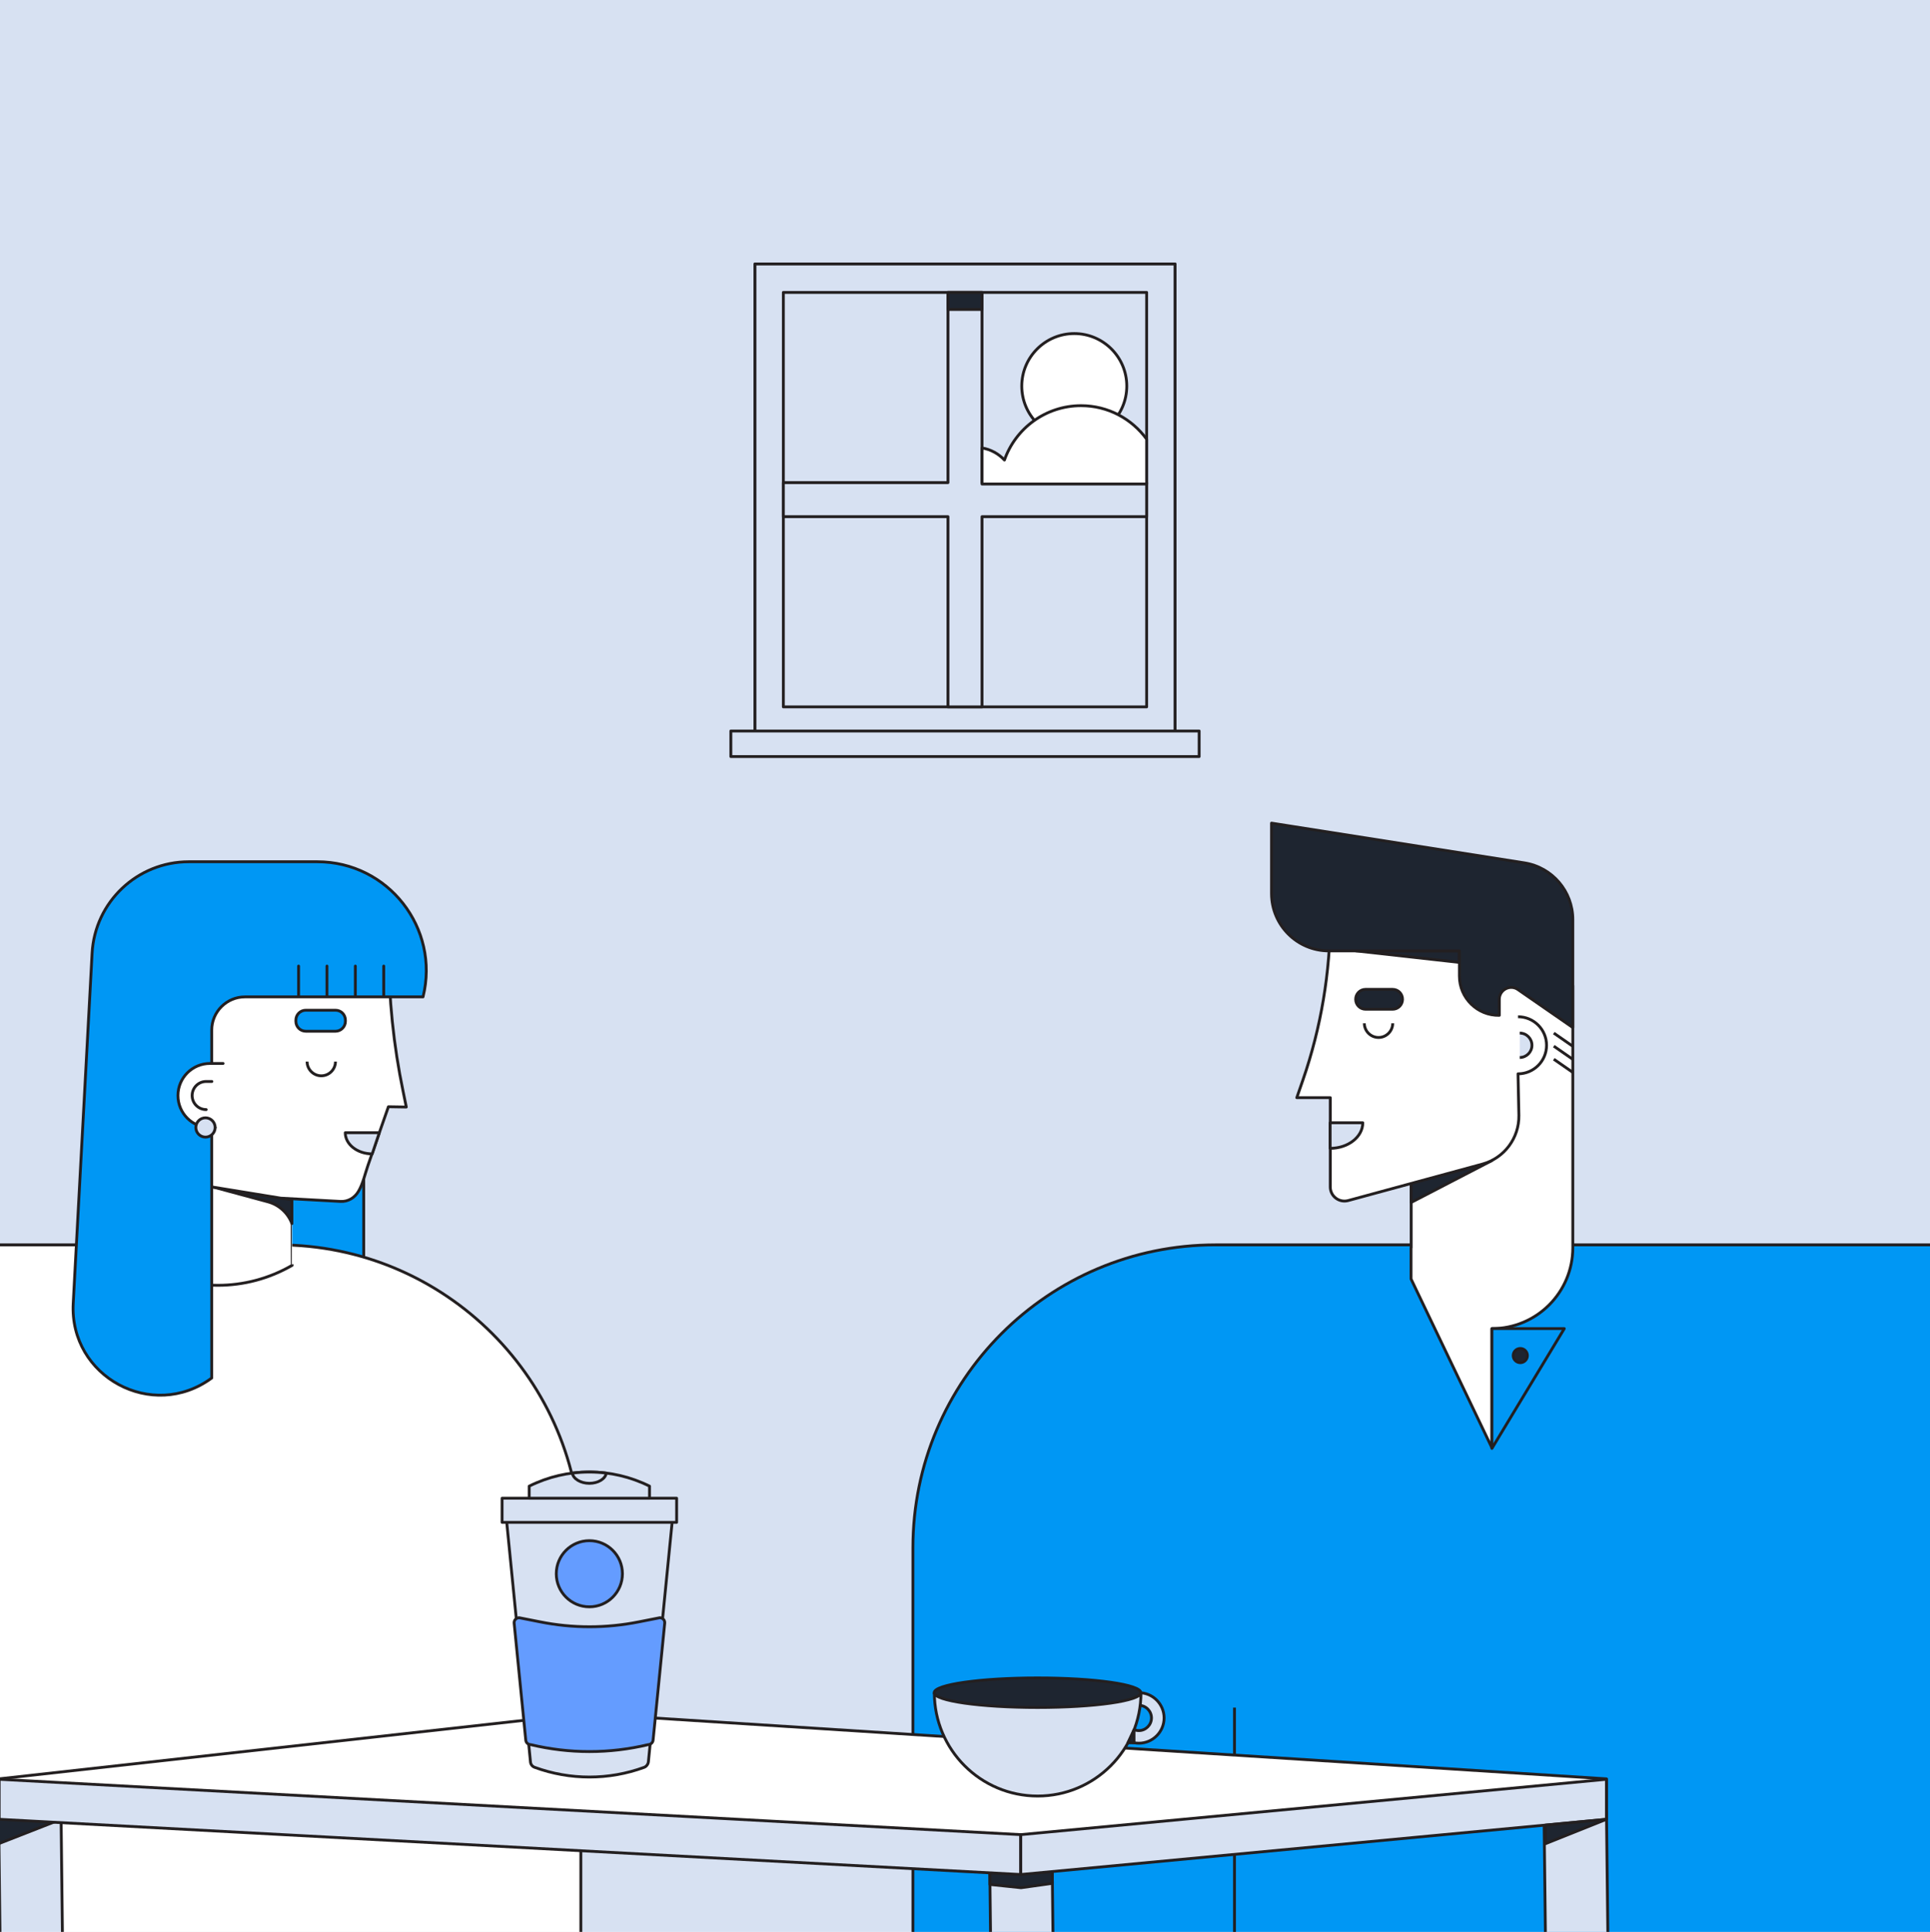 <?xml version="1.0" encoding="utf-8"?>
<!-- Generator: Adobe Illustrator 27.2.0, SVG Export Plug-In . SVG Version: 6.00 Build 0)  -->
<svg version="1.1" id="Layer_1" xmlns="http://www.w3.org/2000/svg" xmlns:xlink="http://www.w3.org/1999/xlink" x="0px" y="0px"
	 viewBox="0 0 1360 1361" enable-background="new 0 0 1360 1361" xml:space="preserve">
<rect fill="#D7E1F2" width="1361" height="1361"/>
<polygon fill="#0097F4" stroke="#231F20" stroke-width="2" stroke-linecap="round" stroke-linejoin="round" stroke-miterlimit="10" points="
	256.3,684.3 256.3,952.6 169.5,884.3 181,653 "/>
<path fill="#FFFFFF" stroke="#231F20" stroke-width="2" stroke-linejoin="round" stroke-miterlimit="10" d="M-0.7,1363h410v-272.7
	C409.3,972.5,313.8,877,196,877H-0.7"/>
<path fill="#0097F4" stroke="#231F20" stroke-width="2" stroke-linecap="round" stroke-linejoin="round" stroke-miterlimit="10" d="
	M77.3,655.6"/>
<path fill="#FFFFFF" stroke="#231F20" stroke-width="2" stroke-linecap="round" stroke-linejoin="round" stroke-miterlimit="10" d="
	M205.9,891.4L205.9,891.4c-0.1,0-0.1-201-0.1-201H101.3v201h0C133.6,910.2,173.5,910.2,205.9,891.4L205.9,891.4z"/>
<path fill="#1E2530" stroke="#231F20" stroke-width="2" stroke-linecap="round" stroke-linejoin="round" stroke-miterlimit="10" d="
	M149.3,836l39.6,10.7c7.7,2.1,14,7.8,16.8,15.3l0,0v-16.7L149.3,836z"/>
<path fill="#FFFFFF" stroke="#231F20" stroke-width="2" stroke-linecap="round" stroke-linejoin="round" stroke-miterlimit="10" d="
	M115.7,711.8c-13.3,0-24,10.8-24,24c0,13.3,10.8,24,24,24l-0.7,34.8c-0.4,19.1,12.3,36,30.7,41l52.2,8.5c0,0,42,2.3,42,2.3
	c5.3,0.3,10-2.5,12.7-7.1c3.2-5.4,4.6-12.3,6.7-18.3c2.1-6.1,4.3-12.3,6.4-18.4c2.7-7.6,5.3-15.3,8-22.9l12.6,0.2l-2.2-10.8
	c-6.8-32.6-10.2-65.9-10.2-99.2"/>
<path fill="#0097F4" stroke="#231F20" stroke-width="2" stroke-linecap="round" stroke-linejoin="round" stroke-miterlimit="10" d="
	M119.5,728.1c-5.4,0-9.7,4.4-9.7,9.7s4.4,9.7,9.7,9.7"/>
<line fill="#0097F4" stroke="#231F20" stroke-width="2" stroke-linecap="round" stroke-linejoin="round" stroke-miterlimit="10" x1="92.5" y1="728.1" x2="77.3" y2="738.6"/>
<line fill="#0097F4" stroke="#231F20" stroke-width="2" stroke-linecap="round" stroke-linejoin="round" stroke-miterlimit="10" x1="92.5" y1="738.5" x2="77.3" y2="749"/>
<line fill="#0097F4" stroke="#231F20" stroke-width="2" stroke-linecap="round" stroke-linejoin="round" stroke-miterlimit="10" x1="92.5" y1="748.9" x2="77.3" y2="759.4"/>
<path fill="#0097F4" stroke="#231F20" stroke-width="2" stroke-linecap="round" stroke-linejoin="round" stroke-miterlimit="10" d="
	M135.7,729"/>
<polygon fill="#D7E1F2" stroke="#231F20" stroke-width="2" stroke-linecap="round" stroke-linejoin="round" stroke-miterlimit="10" points="
	0,1363 44,1363 43,1276 -1,1276 "/>
<path fill="#0097F4" stroke="#231F20" stroke-width="2" stroke-linejoin="round" stroke-miterlimit="10" d="M1360.3,1363h-379h-338
	v-272.7c0-117.8,95.5-213.3,213.3-213.3h503.7"/>
<line fill="#649CFF" stroke="#231F20" stroke-width="2" stroke-linejoin="round" stroke-miterlimit="10" x1="869.9" y1="1203" x2="869.9" y2="1363"/>
<polygon fill="#1E2530" stroke="#231F20" stroke-width="2" stroke-linejoin="round" stroke-miterlimit="10" points="43,1281.7 
	-1,1298.9 -1,1271 "/>
<polygon fill="#D7E1F2" stroke="#231F20" stroke-width="2" stroke-linecap="round" stroke-linejoin="round" stroke-miterlimit="10" points="
	1089,1363 1133,1363 1132,1276 1088,1276 "/>
<polygon fill="#D7E1F2" stroke="#231F20" stroke-width="2" stroke-linecap="round" stroke-linejoin="round" stroke-miterlimit="10" points="
	698,1363 742,1363 741,1276 697,1276 "/>
<polygon fill="#1E2530" stroke="#231F20" stroke-width="2" stroke-linejoin="round" stroke-miterlimit="10" points="697.6,1327.6 
	719.5,1329.9 741.6,1326.8 741.4,1312.5 697.6,1312.5 "/>
<polygon fill="#FFFFFF" stroke="#231F20" stroke-width="2" stroke-linejoin="round" stroke-miterlimit="10" points="412,1207.2 
	-0.6,1253.2 -1,1281 712,1305 1132,1281 1132,1253.2 "/>
<polygon fill="#D7E1F2" stroke="#231F20" stroke-width="2" stroke-linecap="round" stroke-linejoin="round" stroke-miterlimit="10" points="
	719.3,1320.6 -0.6,1281.7 -0.6,1253.5 719.3,1292.5 "/>
<polygon fill="#D7E1F2" stroke="#231F20" stroke-width="2" stroke-linecap="round" stroke-linejoin="round" stroke-miterlimit="10" points="
	1132,1281.7 719.3,1320.6 719.3,1292.5 1132,1253.5 "/>
<polygon fill="#1E2530" stroke="#231F20" stroke-width="2" stroke-linejoin="round" stroke-miterlimit="10" points="1132,1281.7 
	1089,1298.9 1089,1285.8 "/>
<path fill="#FFFFFF" stroke="#231F20" stroke-width="2" stroke-linejoin="round" stroke-miterlimit="10" d="M994.4,694.4V879
	c0,0,0,0,0,0l-0.1,0v22l57,119l0-84c0,0,0,0,0,0h0c31.5,0,57-25.5,57-57V694.4H994.4z"/>
<g>
	<path fill="#D7E1F2" stroke="#231F20" stroke-width="2" stroke-linejoin="round" stroke-miterlimit="10" d="M802.5,1192.5
		c-9.8,0-17.8,8-17.8,17.8s8,17.8,17.8,17.8s17.8-8,17.8-17.8S812.3,1192.5,802.5,1192.5z M802.5,1219.2c-4.9,0-8.9-4-8.9-8.9
		s4-8.9,8.9-8.9s8.9,4,8.9,8.9S807.4,1219.2,802.5,1219.2z"/>
	<path fill="#D7E1F2" stroke="#231F20" stroke-width="2" stroke-linejoin="round" stroke-miterlimit="10" d="M804,1192.5
		c0,40.2-32.6,72.8-72.8,72.8c-40.2,0-72.8-32.6-72.8-72.8"/>
	
		<ellipse fill="#1E2530" stroke="#231F20" stroke-width="2" stroke-linejoin="round" stroke-miterlimit="10" cx="731.1" cy="1192.5" rx="72.8" ry="10.4"/>
	<polygon fill="#1E2530" stroke="#231F20" stroke-width="2" stroke-linejoin="round" stroke-miterlimit="10" points="799.1,1218.6 
		799.1,1227.8 794.8,1227.8 	"/>
	<path fill="none" stroke="#231F20" stroke-width="2" stroke-linejoin="round" stroke-miterlimit="10" d="M658.3,1192.5"/>
</g>
<polygon fill="#1E2530" stroke="#231F20" stroke-width="2" stroke-linejoin="round" stroke-miterlimit="10" points="1051.3,817.6 
	994.4,847.1 994.4,833.2 "/>
<path fill="#0097F4" stroke="#231F20" stroke-width="2" stroke-linejoin="round" stroke-miterlimit="10" d="M1108.3,663.5"/>
<path fill="#FFFFFF" stroke="#231F20" stroke-width="2" stroke-linejoin="round" stroke-miterlimit="10" d="M1069.7,716.3
	c11.1,0,20.1,9,20.1,20.1c0,11.1-9,20.1-20.1,20.1l0.6,29.2c0.3,16-10.3,30.2-25.7,34.4L950,845.8c-6.3,1.7-12.6-3-12.6-9.6v-62.9
	h-23.6l4.3-12.4c12.8-37,19.3-75.9,19.3-115.1v-32.5h127.7"/>
<path fill="#D7E1F2" stroke="#231F20" stroke-width="2" stroke-linejoin="round" stroke-miterlimit="10" d="M1070.9,727.8
	c4.8,0,8.6,3.9,8.6,8.6c0,4.8-3.9,8.6-8.6,8.6"/>
<polygon fill="#1E2530" stroke="#231F20" stroke-width="2" stroke-linejoin="round" stroke-miterlimit="10" points="955.5,669.9 
	1028.3,678 1028.4,669.9 "/>
<path fill="none" stroke="#231F20" stroke-width="2" stroke-linejoin="round" stroke-miterlimit="10" d="M961.4,720.9
	c0,5.5,4.5,10,10,10c5.5,0,10-4.5,10-10"/>
<path fill="none" stroke="#231F20" stroke-width="2" stroke-linejoin="round" stroke-miterlimit="10" d="M216.4,747.9
	c0,5.5,4.5,10,10,10s10-4.5,10-10"/>
<path fill="#1E2530" stroke="#231F20" stroke-width="2" stroke-linejoin="round" stroke-miterlimit="10" d="M896,579.9v49.6
	c0,22.3,18.1,40.4,40.4,40.4h92v17.8c0,15.4,12.7,27.9,28.1,27.6h0V704c0-6.7,7.6-10.7,13.1-6.9l38.7,26.8v-76.1
	c0-19.9-14.5-36.8-34.1-39.9L896,579.9z"/>
<line fill="#0097F4" stroke="#231F20" stroke-width="2" stroke-linejoin="round" stroke-miterlimit="10" x1="1094.9" y1="727.8" x2="1108.3" y2="737.1"/>
<line fill="#0097F4" stroke="#231F20" stroke-width="2" stroke-linejoin="round" stroke-miterlimit="10" x1="1094.9" y1="737" x2="1108.3" y2="746.3"/>
<line fill="#0097F4" stroke="#231F20" stroke-width="2" stroke-linejoin="round" stroke-miterlimit="10" x1="1094.9" y1="746.2" x2="1108.3" y2="755.5"/>
<path fill="#0097F4" stroke="#231F20" stroke-width="2" stroke-linejoin="round" stroke-miterlimit="10" d="M1056.5,728.6"/>
<polygon fill="#0097F4" stroke="#231F20" stroke-width="2" stroke-linejoin="round" stroke-miterlimit="10" points="1051.3,936 
	1051.3,1020.4 1102.3,936 "/>
<circle fill="#1E2530" stroke="#231F20" stroke-width="2" stroke-linejoin="round" stroke-miterlimit="10" cx="1071.3" cy="955" r="5"/>
<path fill="#1E2530" stroke="#231F20" stroke-width="2" stroke-linejoin="round" stroke-miterlimit="10" d="M981.3,711h-19
	c-3.9,0-7-3.1-7-7v0c0-3.9,3.1-7,7-7h19c3.9,0,7,3.1,7,7v0C988.3,707.9,985.2,711,981.3,711z"/>
<path fill="#0097F4" stroke="#231F20" stroke-width="2" stroke-linecap="round" stroke-linejoin="round" stroke-miterlimit="10" d="
	M236.4,726.5h-20.9c-3.9,0-7-3.1-7-7v-0.8c0-3.9,3.1-7,7-7h20.9c3.9,0,7,3.1,7,7v0.8C243.4,723.3,240.3,726.5,236.4,726.5z"/>
<path fill="#0097F4" stroke="#231F20" stroke-width="2" stroke-linecap="round" stroke-linejoin="round" stroke-miterlimit="10" d="
	M51.6,918.2l13.3-246.6c1.9-36.2,31.9-64.5,68.1-64.5h90.6c49.9,0,86.5,46.8,74.5,95.2l0,0H172.6c-12.9,0-23.4,10.5-23.4,23.4v245.1
	l0,0C107.4,1001.6,48.8,969.9,51.6,918.2z"/>
<path fill="#FFFFFF" stroke="#231F20" stroke-width="2" stroke-linecap="round" stroke-linejoin="round" stroke-miterlimit="10" d="
	M157.2,749.2H148c-12.5,0-22.6,10.1-22.6,22.6s10.1,22.6,22.6,22.6h3.6"/>
<path fill="#FFFFFF" stroke="#231F20" stroke-width="2" stroke-linecap="round" stroke-linejoin="round" stroke-miterlimit="10" d="
	M145.3,781.7c-5.5,0-9.9-4.4-9.9-9.9c0-5.5,4.4-9.9,9.9-9.9h4"/>
<path fill="none" stroke="#231F20" stroke-width="2" stroke-linecap="round" stroke-linejoin="round" stroke-miterlimit="10" d="
	M226.7,752.7"/>
<path fill="none" stroke="#231F20" stroke-width="2" stroke-linecap="round" stroke-linejoin="round" stroke-miterlimit="10" d="
	M224.3,720.3"/>
<circle fill="#D7E1F2" stroke="#231F20" stroke-width="2" stroke-linecap="round" stroke-linejoin="round" stroke-miterlimit="10" cx="144.8" cy="794.3" r="6.8"/>
<g>
	<g>
		
			<rect x="532" y="186" fill="#D7E1F2" stroke="#231F20" stroke-width="2" stroke-linejoin="round" stroke-miterlimit="10" width="296" height="332"/>
		
			<rect x="532" y="186" fill="#D7E1F2" stroke="#231F20" stroke-width="2" stroke-linejoin="round" stroke-miterlimit="10" width="296" height="332"/>
	</g>
	
		<rect x="552" y="206" fill="#D7E1F2" stroke="#231F20" stroke-width="2" stroke-linejoin="round" stroke-miterlimit="10" width="256" height="292"/>
	<polygon fill="#D7E1F2" stroke="#231F20" stroke-width="2" stroke-linejoin="round" stroke-miterlimit="10" points="808,340 
		692,340 692,206 668,206 668,340 552,340 552,364 668,364 668,498 692,498 692,364 808,364 	"/>
	
		<circle fill="#FFFFFF" stroke="#231F20" stroke-width="2" stroke-linejoin="round" stroke-miterlimit="10" cx="757" cy="272" r="37"/>
	<path fill="#FFFFFF" stroke="#231F20" stroke-width="2" stroke-linejoin="round" stroke-miterlimit="10" d="M761.8,285.8
		c-25,0-46.2,16-54,38.3c-4.1-4.4-9.6-7.5-15.8-8.5V341h116v-31.6C797.6,295.1,780.8,285.8,761.8,285.8z"/>
	
		<rect x="515" y="515" fill="#D7E1F2" stroke="#231F20" stroke-width="2" stroke-linejoin="round" stroke-miterlimit="10" width="330" height="18"/>
	
		<rect x="668" y="206" fill="#1E2530" stroke="#231F20" stroke-width="2" stroke-linejoin="round" stroke-miterlimit="10" width="24" height="12"/>
	<path fill="#D7E1F2" stroke="#231F20" stroke-width="2" stroke-linejoin="round" stroke-miterlimit="10" d="M845,533"/>
</g>
<line fill="#FFFFFF" stroke="#231F20" stroke-width="2" stroke-linecap="round" stroke-linejoin="round" stroke-miterlimit="10" x1="270.4" y1="701.5" x2="270.4" y2="680.6"/>
<line fill="#FFFFFF" stroke="#231F20" stroke-width="2" stroke-linecap="round" stroke-linejoin="round" stroke-miterlimit="10" x1="250.4" y1="701.5" x2="250.4" y2="680.6"/>
<line fill="#FFFFFF" stroke="#231F20" stroke-width="2" stroke-linecap="round" stroke-linejoin="round" stroke-miterlimit="10" x1="230.4" y1="701.5" x2="230.4" y2="680.6"/>
<line fill="none" stroke="#231F20" stroke-width="2" stroke-linecap="round" stroke-linejoin="round" stroke-miterlimit="10" x1="210.4" y1="680.6" x2="210.4" y2="701.5"/>
<path fill="#D7E1F2" stroke="#231F20" stroke-width="2" stroke-linejoin="round" stroke-miterlimit="10" d="M937.3,809
	c12.7,0,23-8.1,23-18h-23V809z"/>
<path fill="#D7E1F2" stroke="#231F20" stroke-width="2" stroke-linejoin="round" stroke-miterlimit="10" d="M262.3,812.9
	c-10.5,0-19-6.7-19-14.9h12h12L262.3,812.9z"/>
<g>
	<g>
		<path fill="#D7E1F2" stroke="#231F20" stroke-width="2" stroke-linejoin="round" stroke-miterlimit="10" d="M448,1231.3
			L448,1231.3c-21.1,7.7-44.2,7.7-65.3,0h0c-1.4-0.5-2.4-1.8-2.6-3.3l-15.3-154.7h101.1L450.5,1228
			C450.4,1229.5,449.4,1230.8,448,1231.3z"/>
		<path fill="#D7E1F2" stroke="#231F20" stroke-width="2" stroke-linejoin="round" stroke-miterlimit="10" d="M453.9,1245.1
			L453.9,1245.1c-24.9,9.1-52.2,9.1-77.1,0h0c-1.7-0.6-2.9-2.1-3-3.9l-18.1-182.6H475l-18.1,182.6
			C456.7,1242.9,455.5,1244.5,453.9,1245.1z"/>
		
			<rect x="353.8" y="1055.5" fill="#D7E1F2" stroke="#231F20" stroke-width="2" stroke-linejoin="round" stroke-miterlimit="10" width="123" height="17"/>
		<path fill="#D7E1F2" stroke="#231F20" stroke-width="2" stroke-linejoin="round" stroke-miterlimit="10" d="M457.7,1055.5h-84.8
			v-8.5l0,0c26.7-13.3,58.1-13.3,84.8,0l0,0V1055.5z"/>
		
			<circle fill="#649CFF" stroke="#231F20" stroke-width="2" stroke-linejoin="round" stroke-miterlimit="10" cx="415.3" cy="1108.7" r="23.3"/>
		<path fill="#649CFF" stroke="#231F20" stroke-width="2" stroke-linejoin="round" stroke-miterlimit="10" d="M362.3,1143.5
			l8.2,82.5c0.2,1.8,1.7,3.1,3.5,3.1h0c27.2,6.5,55.5,6.5,82.7,0h0c1.8,0,3.3-1.4,3.5-3.1l8.2-82.5c0.2-2.1-1.4-3.8-3.5-3.8
			l-14.7,2.9c-23,4.6-46.6,4.6-69.6,0l-14.7-2.9C363.7,1139.7,362.1,1141.5,362.3,1143.5z"/>
	</g>
	<path fill="#D7E1F2" stroke="#231F20" stroke-width="2" stroke-linejoin="round" stroke-miterlimit="10" d="M415.3,1045
		c6.2,0,11.4-3.2,11.9-7.2c-7.9-1-16-1-23.9,0C403.9,1041.8,409.1,1045,415.3,1045z"/>
</g>
</svg>
